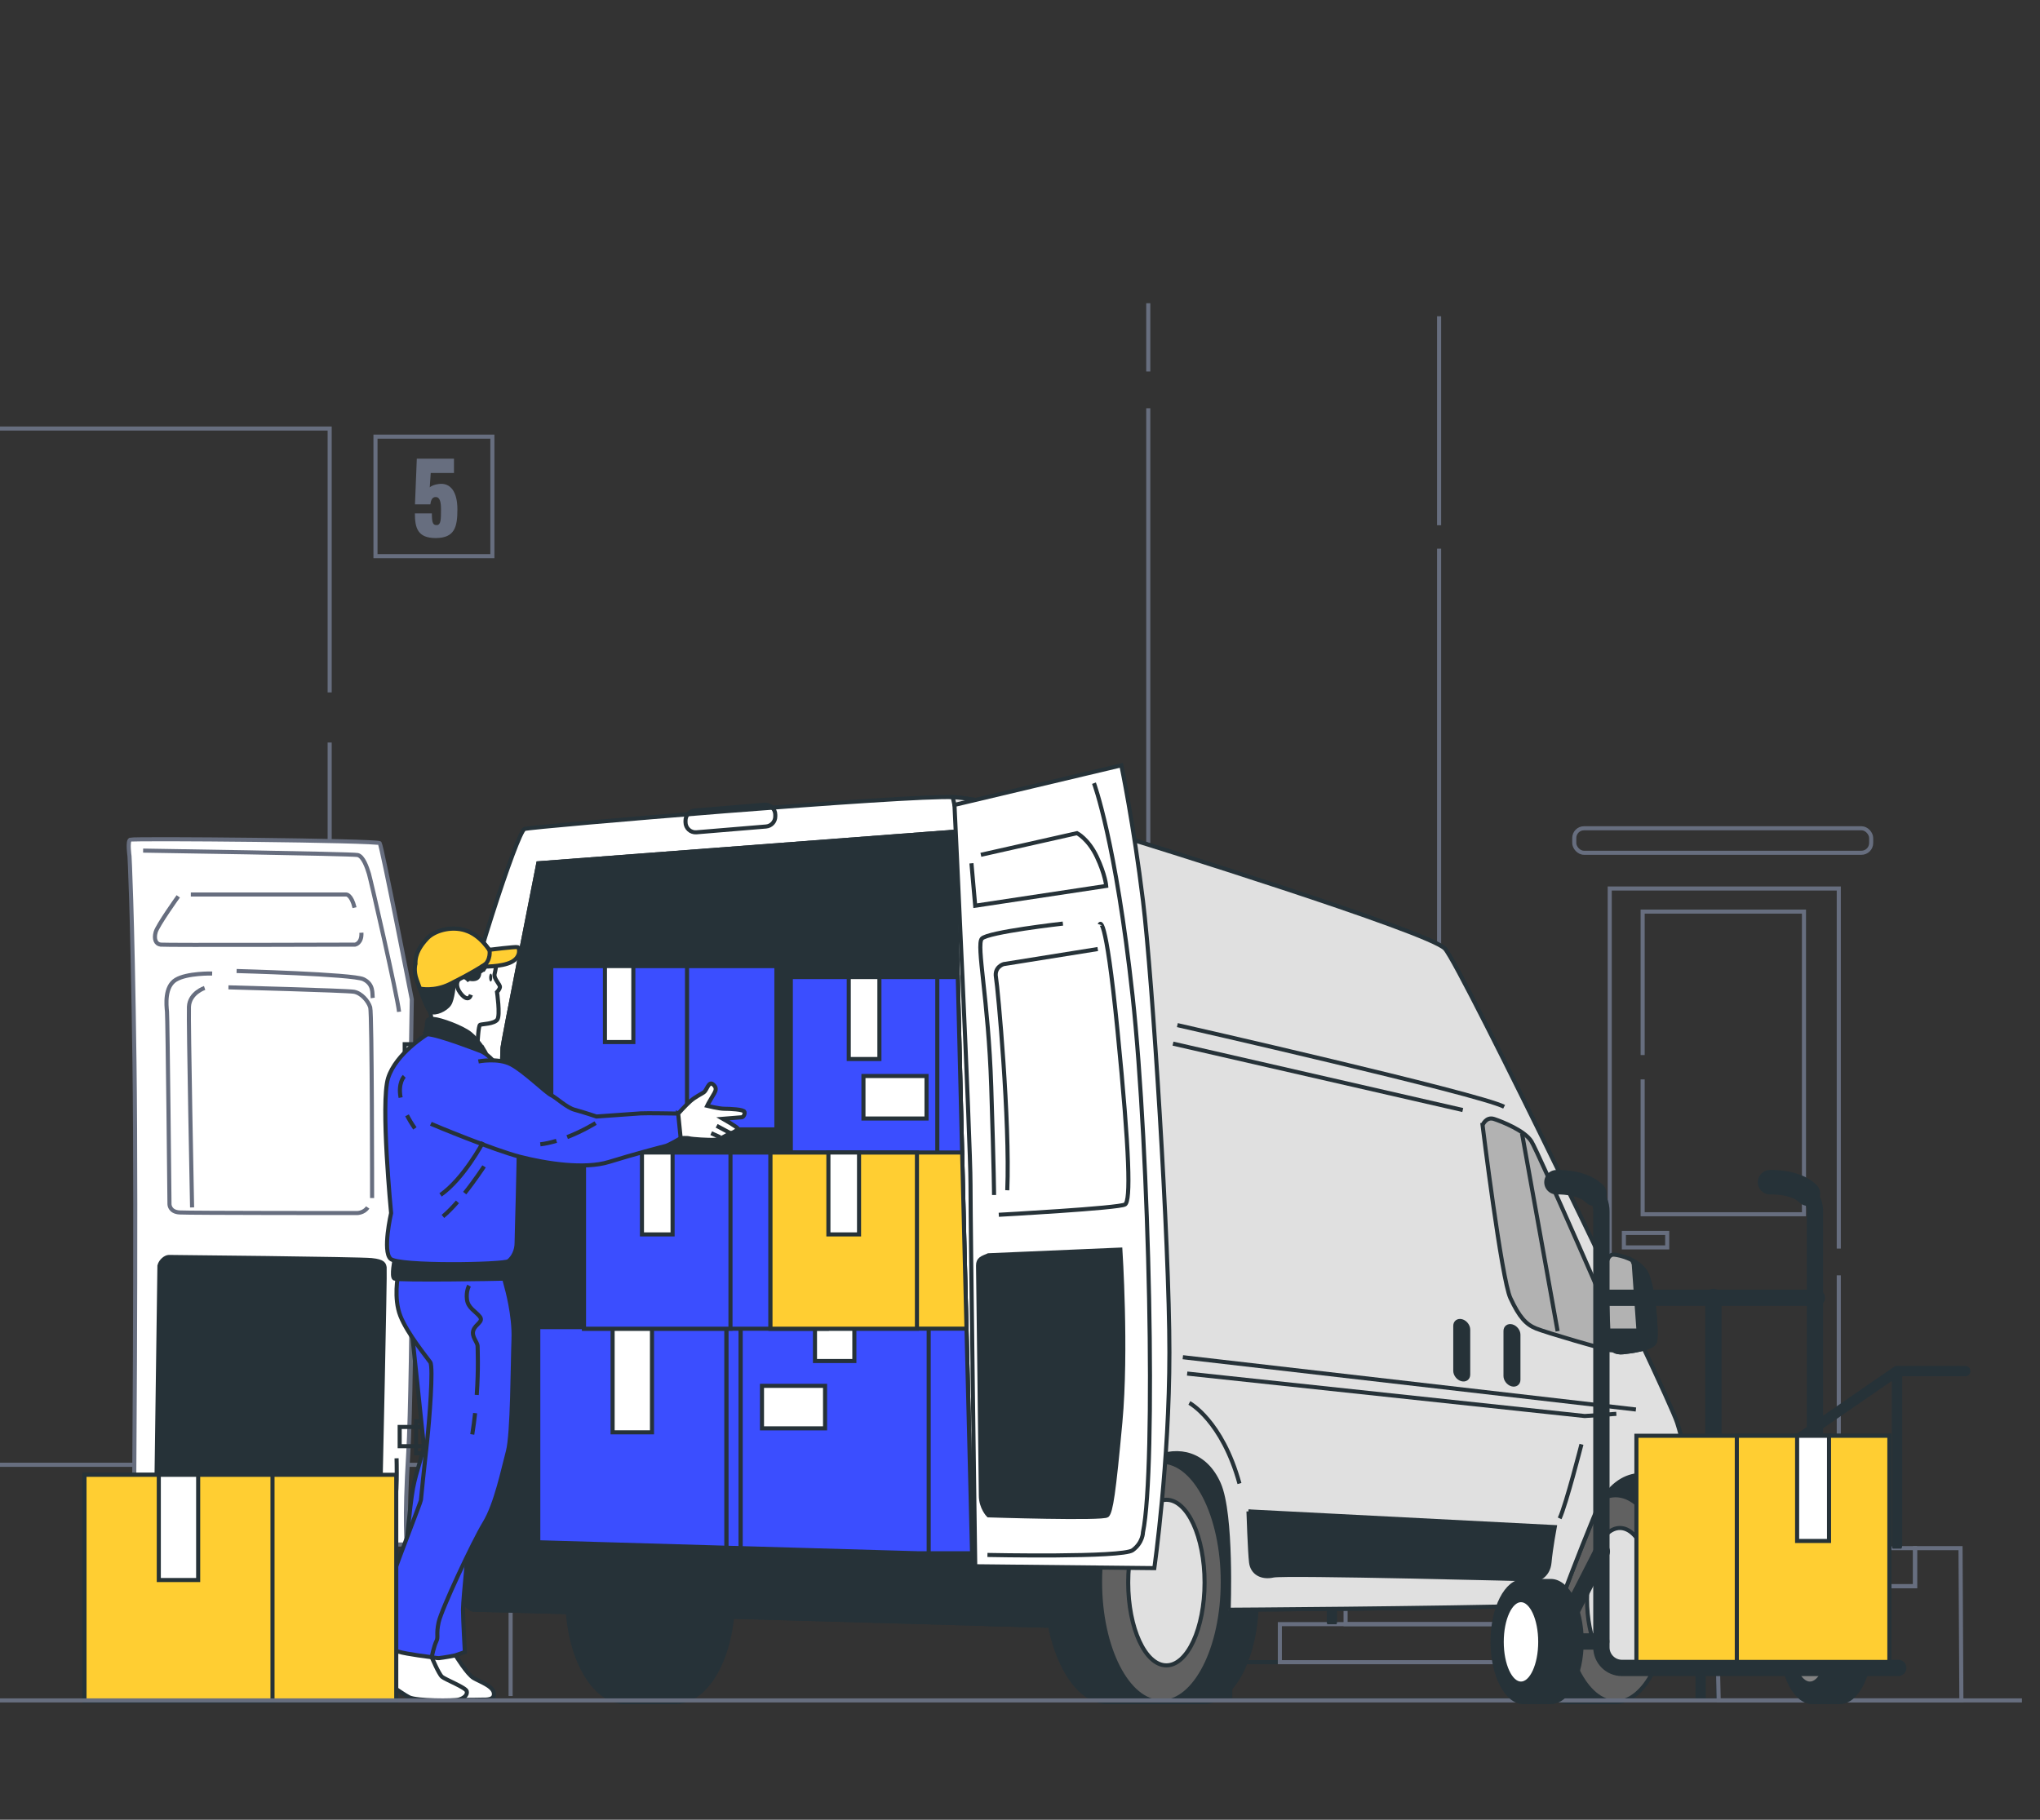 <?xml version="1.0" encoding="UTF-8"?><svg id="Hand" xmlns="http://www.w3.org/2000/svg" xmlns:xlink="http://www.w3.org/1999/xlink" viewBox="0 0 500 446.14"><rect x="0" y="0" width="500" height="446.14" fill="#333333" stroke="none"/><defs><clipPath id="clippath"><rect width="500" height="446.14" fill="none" stroke-width="0"/></clipPath></defs><g clip-path="url(#clippath)"><line x1="352.72" y1="128.77" x2="352.72" y2="77.53" fill="none" stroke="#676e7f" stroke-miterlimit="10"/><line x1="281.44" y1="100.09" x2="281.44" y2="417.29" fill="none" stroke="#676e7f" stroke-miterlimit="10"/><line x1="281.44" y1="74.34" x2="281.44" y2="91.08" fill="none" stroke="#676e7f" stroke-miterlimit="10"/><line x1="352.72" y1="379.46" x2="352.72" y2="134.51" fill="none" stroke="#676e7f" stroke-miterlimit="10"/><polyline points="450.68 306.11 450.68 217.83 394.54 217.83 394.54 379.45 450.68 379.45 450.68 312.67" fill="none" stroke="#676e7f" stroke-miterlimit="10"/><polyline points="402.61 258.66 402.61 223.49 442.15 223.49 442.15 297.69 402.61 297.69 402.61 264.63" fill="none" stroke="#676e7f" stroke-miterlimit="10"/><rect x="398.01" y="302.28" width="10.62" height="3.54" fill="none" stroke="#676e7f" stroke-miterlimit="10"/><rect x="297.58" y="407.5" width="123.46" height="9.33" fill="none" stroke="#263238" stroke-miterlimit="10"/><rect x="313.69" y="398.18" width="123.46" height="9.33" fill="none" stroke="#676e7f" stroke-miterlimit="10"/><rect x="329.8" y="388.86" width="123.46" height="9.33" fill="none" stroke="#676e7f" stroke-miterlimit="10"/><rect x="345.91" y="379.55" width="123.46" height="9.33" fill="none" stroke="#676e7f" stroke-miterlimit="10"/><polygon points="480.73 416.88 480.52 379.55 469.38 379.55 469.38 388.88 453.26 388.86 453.26 398.2 437.15 398.18 437.15 407.51 421.04 407.5 421.25 416.88 480.73 416.88" fill="none" stroke="#676e7f" stroke-miterlimit="10"/><path d="m481.67,334.86h-17.12l-.31.22s0,0,0,0l-48.69,33.56v48.11c0,.11.02.22.05.33h2.44c.03-.11.05-.21.05-.33v-46.77l23.15-15.96v43.6c0,.22.06.42.16.6h2.22c.1-.18.16-.38.16-.6v-45.15c0-.06,0-.13-.02-.19l19.92-13.73v40.42c0,.26.08.49.21.69h2.13c.13-.2.21-.44.21-.69v-41.56h15.45c.7,0,1.27-.57,1.27-1.27s-.57-1.27-1.27-1.27Z" fill="#263238" stroke-width="0"/><path d="m301.98,417.08c.03-.11.05-.21.05-.33v-46.77l23.15-15.96v43.6c0,.22.06.42.16.6h2.22c.1-.18.16-.38.16-.6v-45.15c0-.06,0-.13-.02-.19l19.92-13.73v40.42c0,.26.08.49.21.69h2.13c.13-.2.21-.44.21-.69v-41.56h15.45c.7,0,1.27-.57,1.27-1.27s-.57-1.27-1.27-1.27h-17.12l-.31.22s0,0,0,0l-48.69,33.56v48.11c0,.11.02.22.05.33h2.44Z" fill="#263238" stroke-width="0"/><polyline points="-102.45 269.72 -102.45 359.1 80.8 359.1 80.8 182.04" fill="none" stroke="#676e7f" stroke-miterlimit="10"/><polyline points="80.8 169.75 80.8 105.06 -102.45 105.06 -102.45 257.43" fill="none" stroke="#676e7f" stroke-miterlimit="10"/><rect x="385.85" y="203.06" width="72.77" height="6.01" rx="2.39" ry="2.39" fill="none" stroke="#676e7f" stroke-miterlimit="10"/><polyline points="-114.85 359.12 125.15 359.12 125.15 415.81" fill="none" stroke="#676e7f" stroke-miterlimit="10"/><path d="m260.05,392.4l51.42,1.85,70.73-.68,27.16-1.33s5.56-14.91,3.41-22.92c-2.16-8-4.93-11.39-11.08-11.39s-16.69,5.01-17.12,8.67c-.43,3.65-3.5,7.81-3.5,7.81h-73.29s-2.77-15.86-12.62-21.4c-9.85-5.54-22.78-5.23-29.56,0-6.77,5.23-5.54,39.41-5.54,39.41Z" fill="#263238" stroke="#263238" stroke-miterlimit="10"/><path d="m397.5,391.94c0-4.29-.55-8.32-1.5-11.87v-13.49h-11.43c-7.15,0-12.94,11.35-12.94,25.36s5.79,25.36,12.94,25.36h11.43v-13.49c.96-3.54,1.5-7.58,1.5-11.87Z" fill="#263238" stroke="#263238" stroke-miterlimit="10"/><ellipse cx="395.99" cy="391.94" rx="12.94" ry="25.36" fill="#616161" stroke="#263238" stroke-miterlimit="10"/><ellipse cx="397.04" cy="392.08" rx="8.06" ry="17.47" fill="#e0e0e0" stroke="#263238" stroke-miterlimit="10"/><path d="m295.11,366.58h-11.43c-7.15,0-12.94,11.35-12.94,25.36s5.79,25.36,12.94,25.36h11.43c7.15,0,12.94-11.35,12.94-25.36s-5.79-25.36-12.94-25.36Z" fill="#263238" stroke="#263238" stroke-miterlimit="10"/><path d="m165.58,366.58h-12.44c-7.77,0-14.07,11.35-14.07,25.36s6.3,25.36,14.07,25.36h12.44c7.77,0,14.07-11.35,14.07-25.36s-6.3-25.36-14.07-25.36Z" fill="#263238" stroke="#263238" stroke-miterlimit="10"/><path d="m286.4,387.82c0-4.98-.63-9.68-1.75-13.79v-15.68h-13.29c-8.3,0-15.04,13.19-15.04,29.47s6.73,29.47,15.04,29.47h13.29v-15.68c1.11-4.12,1.75-8.81,1.75-13.79Z" fill="#263238" stroke="#263238" stroke-miterlimit="10"/><ellipse cx="284.66" cy="387.82" rx="15.04" ry="29.47" fill="#616161" stroke="#263238" stroke-miterlimit="10"/><ellipse cx="285.88" cy="387.99" rx="9.36" ry="20.3" fill="#e0e0e0" stroke="#263238" stroke-miterlimit="10"/><path d="m411.08,348.82c-2.4-7.49-53.02-112.04-56.92-116.23-3.89-4.19-76.39-26.66-76.39-26.66,0,0-33.25-9.89-44.04-10.49-10.78-.6-103.35,7.19-105.15,7.79-1.8.6-13.78,37.75-17.08,53.92-3.3,16.18-4.79,49.13-4.79,81.48s4.49,56.02,9.59,56.02,138.1,3.89,140.2,3.89,5.09-2.4,10.49-9.59c5.39-7.19,9.89-28.76,15.88-31.46,5.99-2.7,12.58-1.2,15.88,6.29,3.3,7.49,2.4,30.86,2.4,30.86,0,0,48.75-.27,81.06-1.09,1.2-3.24,4.44-11.89,8.48-21.74,5.13-12.51,13.79-11.23,17.64-8.02,3.47,2.89,3.03,18.55,1.03,28.43.47-.09.76-.18.83-.27,1.5-2.1,3-7.79,4.19-15.28,1.2-7.49-.9-20.37-3.3-27.86Z" fill="#fff" stroke="#263238" stroke-miterlimit="10"/><path d="m301.14,394.65s48.75-.27,81.06-1.09c1.2-3.24,4.44-11.89,8.48-21.74,5.13-12.51,13.79-11.23,17.64-8.02,3.47,2.89,3.03,18.55,1.03,28.43.47-.09.76-.18.83-.27,1.5-2.1,3-7.79,4.19-15.28,1.2-7.49-.9-20.37-3.3-27.86-2.4-7.49-53.02-112.04-56.92-116.23-3.89-4.19-76.39-26.66-76.39-26.66,0,0-33.25-9.89-44.04-10.49-.06,0-.14,0-.2,0l.41,1.9s8.96,17.29,7.24,200.8c9.06.26,14.89.42,15.32.42,2.1,0,5.09-2.4,10.49-9.59,5.39-7.19,9.89-28.76,15.88-31.46,5.99-2.7,12.58-1.2,15.88,6.29,3.3,7.49,2.4,30.86,2.4,30.86Z" fill="#e0e0e0" stroke="#263238" stroke-miterlimit="10"/><path d="m410.05,367.28c1.48,5.91.87,17.21-.7,24.95.47-.09.76-.18.83-.27,1.5-2.1,3-7.79,4.19-15.28.79-4.92.15-12.16-1.06-18.68-.15,3.24-.91,6.98-3.27,9.28Z" fill="#263238" stroke="#263238" stroke-miterlimit="10"/><path d="m282.02,358.03H107.3c1.37,21.98,5,36.62,9.01,36.62,5.09,0,138.1,3.89,140.2,3.89s5.09-2.4,10.49-9.59c5.13-6.85,9.46-26.72,15.03-30.93Z" fill="#263238" stroke="#263238" stroke-miterlimit="10"/><path d="m168.02,201.17v.42c0,1.44,1.23,2.58,2.67,2.46l17.07-1.42c1.28-.11,2.26-1.18,2.26-2.46v-.42c0-1.44-1.23-2.58-2.67-2.46l-17.07,1.42c-1.28.11-2.26,1.18-2.26,2.46Z" fill="none" stroke="#263238" stroke-miterlimit="10"/><path d="m233.94,197.33s3.93,82.01,3.93,93.1,1.16,93.56,1.16,93.56l43.89.46s3.7-25.87,3.7-52.9-4.16-91.71-6.47-110.65c-2.31-18.94-5.31-33.27-5.31-33.27l-40.89,9.7Z" fill="#fff" stroke="#263238" stroke-miterlimit="10"/><path d="m242.26,307.75l32.34-1.39s1.62,24.72,0,42.28c-1.62,17.56-2.31,21.95-3.23,22.87-.92.92-29.11,0-29.11,0,0,0-1.85-1.85-1.85-4.85s-.69-54.75-.69-56.37.92-1.85,2.54-2.54Z" fill="#263238" stroke="#263238" stroke-miterlimit="10"/><path d="m238.1,211.65l.92,10.4,32.11-4.85s-.23-2.77-2.31-7.16c-2.08-4.39-4.85-5.78-4.85-5.78l-23.56,5.31" fill="none" stroke="#263238" stroke-miterlimit="10"/><path d="m268.13,192.01s5.31,14.09,9.47,52.21c4.16,38.12,5.78,115.74,2.54,131.45,0,0,0,2.54-2.54,4.39-2.54,1.85-35.58,1.16-35.58,1.16" fill="none" stroke="#263238" stroke-miterlimit="10"/><path d="m269.52,226.67s1.39-4.16,4.39,26.1c3,30.26,3.23,41.58,1.85,42.51s-30.96,2.54-30.96,2.54" fill="none" stroke="#263238" stroke-miterlimit="10"/><path d="m260.51,226.43s-18.48,2.08-19.87,3.7c-1.39,1.62,1.62,14.78,2.31,36.27.69,21.48.69,26.57.69,26.57" fill="none" stroke="#263238" stroke-miterlimit="10"/><path d="m269.06,232.67l-23.1,3.7s-2.31.69-1.85,3.23,3.47,35.34,2.77,52.21" fill="none" stroke="#263238" stroke-miterlimit="10"/><line x1="97.2" y1="264.81" x2="97.2" y2="346.61" fill="none" stroke="#263238" stroke-miterlimit="10"/><path d="m100.76,255.48l.17-10.48s-7.34-37.57-7.86-38.27c-.52-.7-60.46-1.22-61.16-.87-.7.35-.17,4.02-.17,4.02,0,0,.7,12.06,1.22,50.67.52,38.62-.17,117.6-.17,117.6l66.93.52s-.7-5.24.35-22.54c1.05-17.3,1.22-96.63,1.22-97.33v-2.27l-.52-1.05Z" fill="#fff" stroke="#676e7f" stroke-miterlimit="10"/><path d="m35.08,208.54s51.2.77,52.58,1.08c1.38.31,2.31,3.08,2.77,4.61.46,1.54,6.92,29.67,7.38,33.83" fill="none" stroke="#676e7f" stroke-miterlimit="10"/><path d="m97.2,357.52s.31,10.15-.77,12.3c-1.08,2.15-2.31,2.77-4,3.08-1.69.31-57.96-.62-57.96-.62" fill="none" stroke="#263238" stroke-miterlimit="10"/><path d="m39.08,310.32l-.77,56.12,54.89.77s1.23-55.66,1.08-56.43c-.15-.77-.15-1.54-3.23-1.85-3.07-.31-48.89-.77-49.66-.77s-2,.92-2.31,2.15Z" fill="#263238" stroke="#263238" stroke-miterlimit="10"/><path d="m43.69,219.76s-5.07,7.07-5.54,8.76c-.46,1.69,0,2.92,1.23,3.07,1.23.15,47.66,0,47.66,0,0,0,1.69-.31,1.54-2.92" fill="none" stroke="#676e7f" stroke-miterlimit="10"/><path d="m46.77,219.3h38.13s1.23,0,2,3.23" fill="none" stroke="#676e7f" stroke-miterlimit="10"/><path d="m50.15,242.21s-3.69,1.23-3.84,4.61c-.15,3.38.77,49.2.77,49.2" fill="none" stroke="#676e7f" stroke-miterlimit="10"/><path d="m55.99,242.06s28.91.77,30.75,1.08c1.85.31,3.54,2.31,4,3.84s.46,46.74.46,46.74" fill="none" stroke="#676e7f" stroke-miterlimit="10"/><path d="m52,238.67s-6.15-.15-8.92,1.54c-2.77,1.69-2.31,6.15-2.15,7.84s.61,47.2.61,47.2c0,0,0,1.85,2.46,2s43.51.15,43.51.15c0,0,1.69,0,2.61-1.38" fill="none" stroke="#676e7f" stroke-miterlimit="10"/><path d="m57.99,238.06s28.44.77,31.06,2c2.61,1.23,2.15,3.54,2.31,4.61" fill="none" stroke="#676e7f" stroke-miterlimit="10"/><rect x="99.19" y="256" width="13.45" height="4.72" fill="none" stroke="#263238" stroke-miterlimit="10"/><rect x="103.21" y="254.6" width="4.54" height="7.86" fill="none" stroke="#263238" stroke-miterlimit="10"/><rect x="97.96" y="349.84" width="13.45" height="4.72" fill="none" stroke="#263238" stroke-miterlimit="10"/><rect x="101.98" y="348.44" width="4.54" height="7.86" fill="none" stroke="#263238" stroke-miterlimit="10"/><path d="m233.87,203.91l-101.93,7.74s-8.77,44.39-8.77,45.16-2.84,72-1.81,89.29c1.03,17.29,1.29,31.74,1.29,31.74l115.61,3.35-4.39-177.28Z" fill="#fff" stroke="#263238" stroke-miterlimit="10"/><path d="m233.87,203.91l-101.93,7.74s-8.77,44.39-8.77,45.16-2.84,72-1.81,89.29c1.03,17.29,1.29,31.74,1.29,31.74l115.61,3.35-4.39-177.28Z" fill="#263238" stroke="#263238" stroke-miterlimit="10"/><polygon points="200.55 380.1 200.55 325.37 178.02 325.37 178.02 379.45 200.55 380.1" fill="#3b4eff" stroke="#263238" stroke-miterlimit="10"/><polygon points="131.93 378.11 178.02 379.45 178.02 325.37 131.93 325.37 131.93 378.11" fill="#3b4eff" stroke="#263238" stroke-miterlimit="10"/><rect x="150.15" y="325.37" width="9.65" height="25.79" transform="translate(309.95 676.52) rotate(180)" fill="#fff" stroke="#263238" stroke-miterlimit="10"/><polygon points="225.16 380.81 238.25 380.81 238.06 373.17 236.88 325.37 181.54 325.37 181.54 379.55 225.16 380.81" fill="#3b4eff" stroke="#263238" stroke-miterlimit="10"/><polygon points="225.16 380.81 227.62 380.81 227.62 325.37 181.54 325.37 181.54 379.55 225.16 380.81" fill="#3b4eff" stroke="#263238" stroke-miterlimit="10"/><rect x="186.76" y="339.76" width="15.46" height="10.42" fill="#fff" stroke="#263238" stroke-miterlimit="10"/><rect x="199.76" y="325.37" width="9.65" height="8.31" transform="translate(409.16 659.04) rotate(180)" fill="#fff" stroke="#263238" stroke-miterlimit="10"/><path d="m306,370.54s.32,9.94.64,12.51c.32,2.57,2.57,3.85,5.45,3.21,2.89-.64,64.48.96,64.48.96,0,0,2.89-.64,3.21-4.17.32-3.53,1.28-8.66,1.28-8.66l-75.06-3.85Z" fill="#263238" stroke="#263238" stroke-miterlimit="10"/><path d="m363.37,275.84s4.65,37.74,6.82,42.39c2.16,4.65,3.82,6.48,6.32,7.48,2.49,1,16.62,5.15,18.29,5.32,1.66.17,2.49-.66,1.99-2.66-.5-1.99-19.78-45.88-21.44-48.54-1.66-2.66-7.15-4.82-9.14-5.49-1.99-.66-2.83,1.5-2.83,1.5Z" fill="#b2b2b2" stroke="#263238" stroke-miterlimit="10"/><line x1="373.05" y1="277.92" x2="381.77" y2="326.36" fill="none" stroke="#263238" stroke-miterlimit="10"/><path d="m393.63,310.26s.5,17.79.83,19.28c.33,1.5,1.66,2.16,3.32,1.99,1.66-.17,7.15-.83,7.81-2.49.66-1.66-.33-14.3-2.33-17.29-1.99-2.99-5.98-3.99-7.65-4.16-1.66-.17-1.99,2.66-1.99,2.66Z" fill="#b2b2b2" stroke="#263238" stroke-miterlimit="10"/><path d="m394.46,329.54c.33,1.5,1.66,2.16,3.32,1.99,1.66-.17,7.15-.83,7.81-2.49.66-1.66-.33-14.3-2.33-17.29-.83-1.24-1.99-2.13-3.2-2.77l.37.94,1.16,16.29h-7.4c.09,1.71.18,2.97.25,3.32Z" fill="#263238" stroke="#263238" stroke-miterlimit="10"/><line x1="289.91" y1="332.74" x2="400.96" y2="345.56" fill="none" stroke="#263238" stroke-miterlimit="10"/><polyline points="290.97 336.75 388.41 347.16 396.16 346.62" fill="none" stroke="#263238" stroke-miterlimit="10"/><path d="m387.61,354.1s-3.74,14.68-5.34,18.15" fill="none" stroke="#263238" stroke-miterlimit="10"/><path d="m291.51,343.95s8.01,4.27,12.28,19.76" fill="none" stroke="#263238" stroke-miterlimit="10"/><line x1="287.5" y1="255.86" x2="358.52" y2="272.14" fill="none" stroke="#263238" stroke-miterlimit="10"/><path d="m288.57,251.32s73.95,16.82,80.09,20.02" fill="none" stroke="#263238" stroke-miterlimit="10"/><path d="m370.58,339.39h0c-.87-.25-1.58-1.17-1.58-2.04v-11.05c0-.87.71-1.37,1.58-1.12h0c.87.25,1.58,1.17,1.58,2.04v11.05c0,.87-.71,1.37-1.58,1.12Z" fill="#263238" stroke="#263238" stroke-miterlimit="10"/><path d="m358.27,338.13h0c-.87-.25-1.58-1.17-1.58-2.04v-11.05c0-.87.71-1.37,1.58-1.12h0c.87.25,1.58,1.17,1.58,2.04v11.05c0,.87-.71,1.37-1.58,1.12Z" fill="#263238" stroke="#263238" stroke-miterlimit="10"/><rect x="143.15" y="282.55" width="59.53" height="43.19" transform="translate(345.82 608.3) rotate(180)" fill="#3b4eff" stroke="#263238" stroke-miterlimit="10"/><rect x="143.15" y="282.55" width="35.9" height="43.19" transform="translate(322.19 608.3) rotate(180)" fill="#3b4eff" stroke="#263238" stroke-miterlimit="10"/><rect x="157.34" y="282.55" width="7.51" height="20.09" transform="translate(322.19 585.19) rotate(180)" fill="#fff" stroke="#263238" stroke-miterlimit="10"/><polygon points="234.75 239.54 193.84 239.54 193.84 282.73 235.82 282.73 234.75 239.54" fill="#3b4eff" stroke="#263238" stroke-miterlimit="10"/><rect x="193.84" y="239.54" width="35.9" height="43.19" transform="translate(423.57 522.27) rotate(180)" fill="#3b4eff" stroke="#263238" stroke-miterlimit="10"/><rect x="211.63" y="263.8" width="15.46" height="10.42" fill="#fff" stroke="#263238" stroke-miterlimit="10"/><rect x="208.03" y="239.54" width="7.51" height="20.09" transform="translate(423.57 499.17) rotate(180)" fill="#fff" stroke="#263238" stroke-miterlimit="10"/><polygon points="235.82 282.55 188.85 282.55 188.85 325.74 236.89 325.74 235.82 282.55" fill="#ffce32" stroke="#263238" stroke-miterlimit="10"/><rect x="188.85" y="282.55" width="35.9" height="43.19" transform="translate(413.59 608.3) rotate(180)" fill="#ffce32" stroke="#263238" stroke-miterlimit="10"/><rect x="203.04" y="282.55" width="7.51" height="20.09" transform="translate(413.59 585.19) rotate(180)" fill="#fff" stroke="#263238" stroke-miterlimit="10"/><rect x="135.11" y="236.85" width="55.17" height="40.03" transform="translate(325.4 513.74) rotate(180)" fill="#3b4eff" stroke="#263238" stroke-miterlimit="10"/><rect x="135.11" y="236.85" width="33.27" height="40.03" transform="translate(303.5 513.74) rotate(180)" fill="#3b4eff" stroke="#263238" stroke-miterlimit="10"/><rect x="148.27" y="236.85" width="6.96" height="18.62" transform="translate(303.5 492.32) rotate(180)" fill="#fff" stroke="#263238" stroke-miterlimit="10"/><path d="m101.83,236.33s-.51,1.62.3,3.86c.81,2.23,2.13,6.09,2.94,7.31.81,1.22.61,2.94.61,2.94l11.37,5.28s.2-4.26.61-4.47c.41-.2,3.55-.2,4.26-1.32.71-1.12-.1-6.7-.1-6.7,0,0,.61-.61.71-1.22.1-.61-1.52-2.03-1.32-3.15.2-1.12.71-2.33-.1-3.96-.81-1.62-3.2-5.55-6.96-6.77-3.75-1.22-7.8.19-9.42,1.92-1.62,1.73-3,3.74-2.9,6.27Z" fill="#fff" stroke="#263238" stroke-miterlimit="10"/><path d="m118.69,237.5c.29-.41.81-1.69.81-2.56s-1.16-.99-3.08-.23c-1.54.61-10.78,3.86-14.29,5.46,0,0,0,.01,0,.02.78,2.15,2.03,5.8,2.85,7.15.31.38.57.65.74.74.93.52,3.49-.52,4.42-1.92.77-1.15,1.1-4.55,1.19-5.71.02-.25.03-.4.03-.4.35-.93,1.74-.99,2.73-.47s1.92.58,2.56.35c.64-.23.81-.93.81-1.34s.93-.7,1.22-1.1Z" fill="#263238" stroke="#263238" stroke-miterlimit="10"/><path d="m115.02,240.52s-1.4-2.03-2.62-.35c-1.22,1.69.81,4.01,1.63,4.42s1.16-.06,1.4-.7" fill="#fff" stroke="#263238" stroke-miterlimit="10"/><path d="m114.15,228.13c-3.75-1.22-7.8.19-9.42,1.92-1.62,1.73-3,3.74-2.9,6.27,0,0-.51,1.62.3,3.86.23.63.5,1.39.79,2.18l.07.02s3.43.76,7.21-1.1,9.88-5.23,10.47-6.34c.06-.12.18-.21.32-.28-.92-1.74-3.25-5.36-6.83-6.52Z" fill="#ffce32" stroke="#263238" stroke-miterlimit="10"/><path d="m118.34,236.97s4.54.12,6.98-1.1c2.44-1.22,2.03-3.49,1.57-3.66s-6.92.64-6.92.64c0,0,.52,2.56-1.63,4.13Z" fill="#ffce32" stroke="#263238" stroke-miterlimit="10"/><path d="m120.64,239.67c0,.53-.16.96-.37.96s-.37-.43-.37-.96.16-.96.37-.96.37.43.37.96Z" fill="#263238" stroke-width="0"/><path d="m118.91,257.92s-1.72-2.95-3.69-4.51-7.06-3.45-9.02-3.61c-1.97-.16-1.39.9-1.64,2.05-.25,1.15-.49,1.56.16,1.72.66.16,3.77.74,7.79,2.63,4.02,1.89,6.07,3.04,6.48,2.79.41-.25-.08-1.07-.08-1.07Z" fill="#263238" stroke="#263238" stroke-miterlimit="10"/><path d="m111.65,405.81s2.86,4.7,4.47,5.61c1.6.92,4.7,1.95,4.93,3.67s-1.83,1.6-2.86,1.6-7.79.23-8.94-.23c-1.15-.46-3.9-2.52-6.99-4.24-3.09-1.72-5.84-1.95-5.84-4.81s2.64-3.44,3.09-3.9,12.15,2.29,12.15,2.29Z" fill="#fff" stroke="#263238" stroke-miterlimit="10"/><path d="m100.88,325.83s2.86,27.04,2.98,28.42c.11,1.38-1.83,6.3-2.64,10.66-.8,4.35-1.83,16.39-1.83,16.39l.34,23.72s6.88,1.6,7.91,1.49c1.03-.11,3.67-.57,4.01-.69.34-.11,2.29-.8,2.29-.8,0,0-.46-7.91-.46-10.43s1.6-18.68,1.95-20.28c.34-1.6,4.35-25.21,4.93-37.7.57-12.49-1.49-22.92-1.49-22.92l-19.71,1.03,1.72,11.11Z" fill="#3b4eff" stroke="#263238" stroke-miterlimit="10"/><path d="m105.81,406.27s1.72,4.12,2.52,4.81c.8.69,5.84,2.64,6.07,3.55.23.92-.69,1.72-1.95,2.06-1.26.34-10.31.34-12.15-.57-1.83-.92-7.56-5.16-9.17-5.84-1.6-.69-4.24-1.6-3.55-4.47.69-2.86,4.13-5.04,4.13-5.04l14.09,5.5Z" fill="#fff" stroke="#263238" stroke-miterlimit="10"/><path d="m97.56,312.66s-1.15,5.61.57,9.97,6.53,10.2,7.33,11.34c.8,1.15-.23,14.44-.8,19.59-.57,5.16-1.49,13.86-1.49,14.21s-4.93,12.95-6.99,18.79c-2.06,5.84-5.5,14.21-5.5,14.21,0,0,4.58,3.44,6.87,4.13,2.29.69,8.25,1.38,8.25,1.38,0,0,.57-2.75,1.15-3.9.57-1.15-.11-1.6.57-4.7s8.36-19.59,11.23-24.29c2.86-4.7,4.58-13.29,5.73-17.53,1.15-4.24,1.15-21.54,1.38-27.5.23-5.96-1.72-12.72-1.72-12.72l-.57-2.18-26.01-.8Z" fill="#3b4eff" stroke="#263238" stroke-miterlimit="10"/><path d="m116.45,346.45c-.18,1.67-.41,3.41-.7,5.22" fill="none" stroke="#263238" stroke-miterlimit="10"/><path d="m114.97,315.2s-.78,1.3-.52,3.39c.26,2.08,2.08,2.87,3.13,4.17,1.04,1.3-1.04,1.82-1.56,3.39s1.04,2.87,1.04,3.91c0,.72.25,5.34-.21,11.93" fill="none" stroke="#263238" stroke-miterlimit="10"/><path d="m96.76,308.53s-.92,4.47-.11,4.93c.8.46,26.13.11,26.93,0s1.26-.23,1.38-1.26c.11-1.03-.46-3.78-.46-3.78l-27.73.11Z" fill="#263238" stroke="#263238" stroke-miterlimit="10"/><path d="m104.72,253.57s-7.71,4.68-9.6,10.75c-1.89,6.07.74,33.09.74,33.09,0,0-2.16,9.34-.14,11.21s27.74,1.44,28.89.57,2.01-2.59,2.01-4.46.57-18.25.57-27.45-4.36-15.13-6.32-17.25c-1.96-2.12-3.31-2.44-3.31-2.44,0,0-10.32-4.03-12.85-4.03Z" fill="#3b4eff" stroke="#263238" stroke-miterlimit="10"/><path d="m99.76,273.44c.5.98,1.13,2.05,1.93,3.2" fill="none" stroke="#263238" stroke-miterlimit="10"/><path d="m99.08,263.88s-1.57,1.57-.89,5.21" fill="none" stroke="#263238" stroke-miterlimit="10"/><path d="m117.26,260.23s4.8-.96,8.01.73c3.21,1.69,8.4,6.83,9.8,7.53s3.81,3.07,5.81,3.6c2,.53,5.31,1.64,5.31,1.64,0,0,9.72-.68,10.86-.77,1.14-.09,9.2.05,9.2.05,0,0,.46,1.46.6,3.17.14,1.71,0,2.87,0,2.87,0,0-2.96,1.74-3.75,1.92-.79.18-7.77,2.01-13.82,3.89-6.06,1.87-15.44.38-21.79-1.24-6.35-1.62-21.14-7.76-21.89-8.11" fill="#3b4eff" stroke="#263238" stroke-miterlimit="10"/><path d="m136.39,279.69c-1.3.39-2.64.7-3.96.86" fill="none" stroke="#263238" stroke-miterlimit="10"/><path d="m145.98,275.34s-3.03,1.91-6.96,3.44" fill="none" stroke="#263238" stroke-miterlimit="10"/><path d="m118.41,280s-4.7,8.94-10.43,12.95" fill="none" stroke="#263238" stroke-miterlimit="10"/><path d="m112.12,294.66c-1.17,1.33-2.38,2.59-3.56,3.56" fill="none" stroke="#263238" stroke-miterlimit="10"/><path d="m118.64,285.96s-2.06,3.19-4.74,6.55" fill="none" stroke="#263238" stroke-miterlimit="10"/><path d="m166.24,273s1.79-1.99,2.97-3.04c1.19-1.05,2.62-1.7,3.32-2.18.7-.48,1.15-2.75,2.17-1.98s.76,1.53.39,2.2c-.37.67-1.21,2.01-1.49,2.56l-.27.55s2.92.72,4.2.72c1.27,0,4.78.14,4.94.76s-.32,1.3-.63,1.32c-.32.03-4.64.38-4.64.38,0,0,3.56,2.04,3.59,2.36.03.32-.77.91-1.71,1.2-.93.29-2.32,1.46-3.8,1.58-1.48.12-5.74-.17-6.29-.34s-2.16-.06-2.16-.06l-.61-6.04Z" fill="#fff" stroke="#263238" stroke-miterlimit="10"/><line x1="175.65" y1="276.01" x2="179.09" y2="277.85" fill="#fff" stroke="#263238" stroke-miterlimit="10"/><line x1="174.31" y1="277.82" x2="176.51" y2="278.81" fill="#fff" stroke="#263238" stroke-miterlimit="10"/><rect x="20.71" y="361.57" width="76.42" height="55.45" transform="translate(117.83 778.59) rotate(180)" fill="#ffce32" stroke="#263238" stroke-miterlimit="10"/><rect x="20.71" y="361.57" width="46.08" height="55.45" transform="translate(87.5 778.59) rotate(180)" fill="#ffce32" stroke="#263238" stroke-miterlimit="10"/><rect x="38.93" y="361.57" width="9.65" height="25.79" transform="translate(87.5 748.93) rotate(180)" fill="#fff" stroke="#263238" stroke-miterlimit="10"/><rect x="92.03" y="107.05" width="28.65" height="29.3" fill="none" stroke="#676e7f" stroke-miterlimit="10"/><path d="m101.68,125.86h4.17c0,2.33.26,2.94,1.25,2.87.96-.07.99-1.37.99-3.81,0-1.67-.21-3.06-1.29-3.06-.73,0-1.15.49-1.32,1.79h-3.77l.45-11.2h9.11v3.51h-5.7l-.24,3.55c.24-.35,1.22-.73,2.19-.85,2.87-.4,4.59,1.88,4.59,6.21s-.66,7.04-5.34,7.04c-4.4,0-5.08-2.47-5.08-6.05Z" fill="#676e7f" stroke-width="0"/><line x1="495.57" y1="416.88" x2="-129.68" y2="416.88" fill="none" stroke="#676e7f" stroke-miterlimit="10"/><path d="m381.49,289.84s6.19-.29,9.29,2.81" fill="none" stroke="#263238" stroke-linecap="round" stroke-linejoin="round" stroke-width="6"/><path d="m443.34,402.45c0-2.51.32-4.87.88-6.95v-7.9h6.69c4.18,0,7.58,6.65,7.58,14.85s-3.39,14.85-7.58,14.85h-6.69v-7.9c-.56-2.07-.88-4.44-.88-6.95Z" fill="#263238" stroke="#263238" stroke-miterlimit="10"/><ellipse cx="444.22" cy="402.45" rx="7.58" ry="14.85" fill="#263238" stroke="#263238" stroke-miterlimit="10"/><ellipse cx="443.6" cy="402.53" rx="4.72" ry="10.23" fill="#828282" stroke="#263238" stroke-miterlimit="10"/><path d="m390.78,292.65c1.03,1.03,1.72,2.45,1.72,4.37v106.86c0,2.79,2.26,5.04,5.04,5.04h67.72" fill="none" stroke="#263238" stroke-linecap="round" stroke-linejoin="round" stroke-width="4"/><path d="m433.84,289.84s6.19-.29,9.29,2.81" fill="none" stroke="#263238" stroke-linecap="round" stroke-linejoin="round" stroke-width="6"/><path d="m443.13,292.65c1.03,1.03,1.72,2.45,1.72,4.37v111.47" fill="none" stroke="#263238" stroke-linecap="round" stroke-linejoin="round" stroke-width="4"/><line x1="393.1" y1="318.18" x2="445.29" y2="318.18" fill="none" stroke="#263238" stroke-linecap="round" stroke-linejoin="round" stroke-width="4"/><line x1="419.95" y1="317.96" x2="419.95" y2="408.27" fill="none" stroke="#263238" stroke-linecap="round" stroke-linejoin="round" stroke-width="4"/><line x1="384.9" y1="395.48" x2="392.61" y2="380.36" fill="none" stroke="#263238" stroke-linecap="round" stroke-linejoin="round" stroke-width="4"/><line x1="392.46" y1="402.43" x2="385.21" y2="402.43" fill="none" stroke="#263238" stroke-linecap="round" stroke-linejoin="round" stroke-width="4"/><path d="m372.52,402.45c0-2.51.32-4.87.88-6.95v-7.9h6.69c4.18,0,7.58,6.65,7.58,14.85s-3.39,14.85-7.58,14.85h-6.69v-7.9c-.56-2.07-.88-4.44-.88-6.95Z" fill="#263238" stroke="#263238" stroke-miterlimit="10"/><ellipse cx="373.4" cy="402.45" rx="7.58" ry="14.85" fill="#263238" stroke="#263238" stroke-miterlimit="10"/><path d="m368.07,402.53c0,5.65,2.11,10.23,4.72,10.23s4.72-4.58,4.72-10.23-2.11-10.23-4.72-10.23-4.72,4.58-4.72,10.23Z" fill="#fff" stroke="#263238" stroke-miterlimit="10"/><rect x="401.08" y="352" width="62" height="55.45" fill="#ffce32" stroke="#263238" stroke-miterlimit="10"/><rect x="425.69" y="352" width="37.39" height="55.45" fill="#ffce32" stroke="#263238" stroke-miterlimit="10"/><rect x="440.47" y="352" width="7.82" height="25.79" fill="#fff" stroke="#263238" stroke-miterlimit="10"/></g></svg>